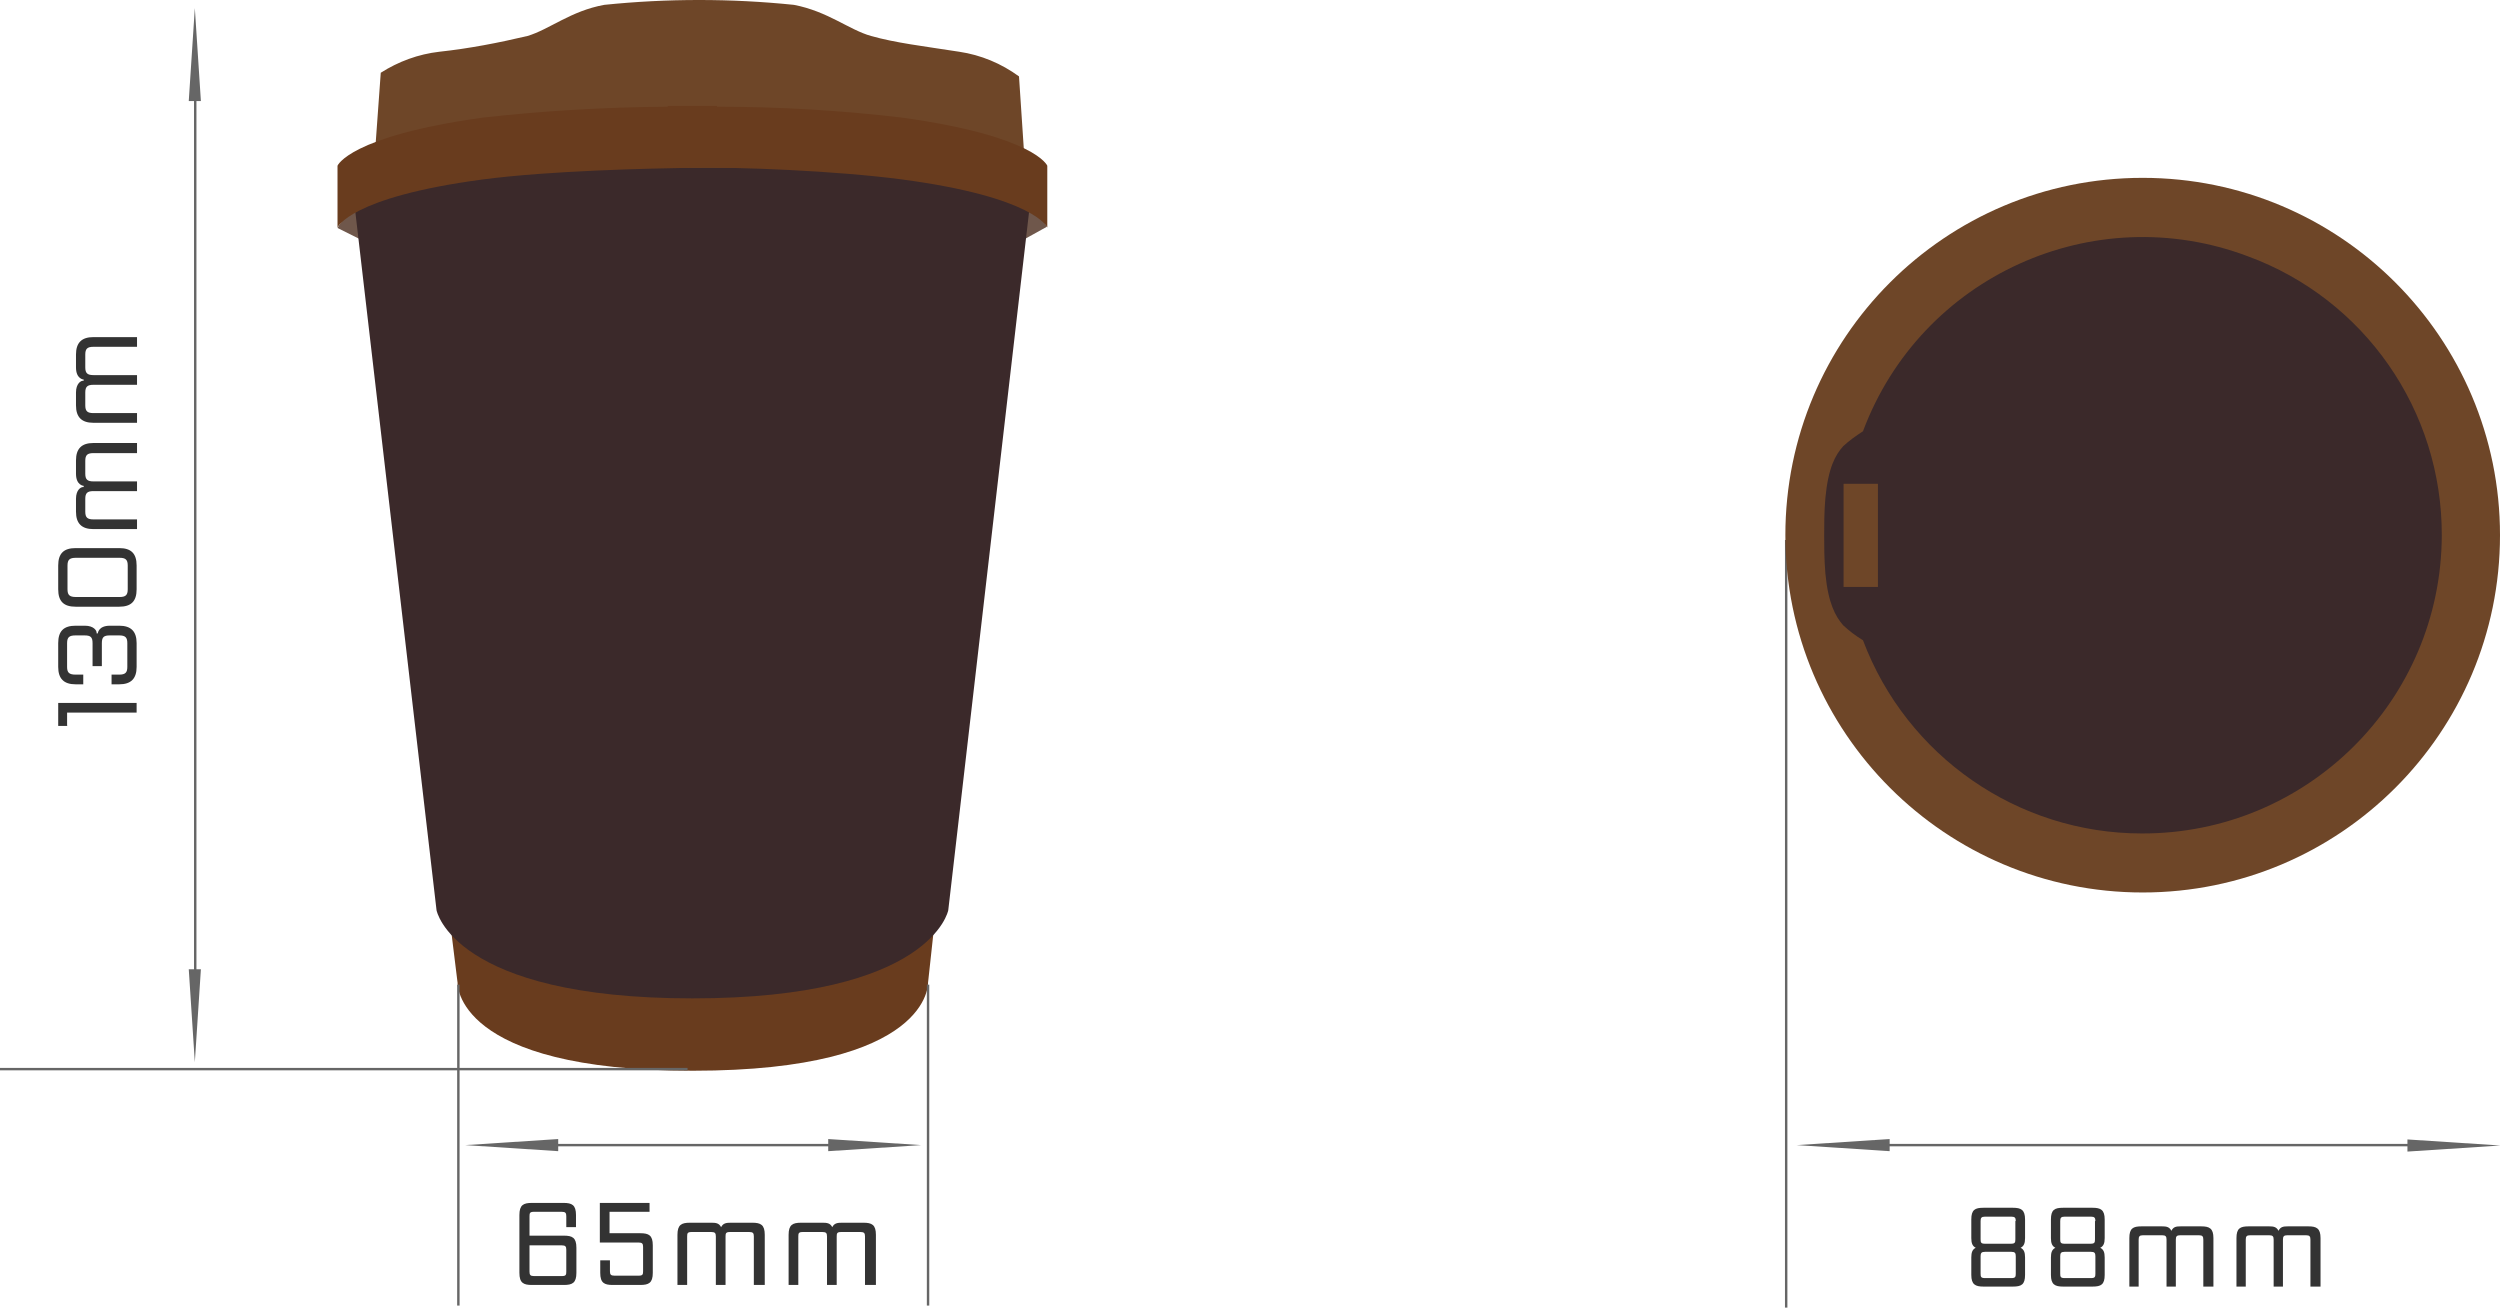<?xml version="1.0" encoding="UTF-8"?>
<svg xmlns="http://www.w3.org/2000/svg" id="_レイヤー_2" version="1.1" viewBox="0 0 618.5 323.5">
  <defs>
    <style>
      .st0 {
        fill: #693c1e;
      }

      .st1 {
        fill: #3b292a;
      }

      .st2 {
        isolation: isolate;
      }

      .st3 {
        fill: #666;
      }

      .st4 {
        fill: #333;
      }

      .st5 {
        fill: #6f574b;
      }

      .st6 {
        fill: #6e4628;
      }
    </style>
  </defs>
  <rect class="st3" x="441.6" y="133.6" width=".6" height="189.9"></rect>
  <rect class="st3" x="462" y="283" width="136.1" height=".6"></rect>
  <polygon class="st3" points="444.5 283.3 467.5 281.8 467.5 284.8 444.5 283.3"></polygon>
  <circle class="st6" cx="530.1" cy="132.4" r="88.4"></circle>
  <path class="st1" d="M604.1,132.4c-.1,40.9-33.3,73.9-74.2,73.8-30.7,0-58.2-19.1-69-47.8-1.8-1.1-3.4-2.3-4.9-3.7-1.9-2.2-3.7-5.4-4.4-12.8-.3-3.6-.3-7-.3-9.4s0-6,.3-9.3c.7-7.5,2.5-10.7,4.4-12.8,1.5-1.4,3.2-2.6,4.9-3.7,14.3-38.3,57-57.7,95.2-43.3,28.9,10.6,48.1,38.2,48,69.1ZM464.6,119.7h-8.5v25.5h8.5s0-25.5,0-25.5Z"></path>
  <path class="st0" d="M231,229.3h-119.5l1.7,13.8s-1,21.8,58.2,21.8,58.2-21.8,58.2-21.8l1.5-13.8Z"></path>
  <path class="st5" d="M95.1,49.2l-6,10-5.6-2.8c1-1.9,2.5-3.3,4.4-4.2,1.7-.8,7.1-2.9,7.1-2.9ZM247.4,49.2l6,10,5.6-3.1c-1-1.9-2.5-3.3-4.4-4.2-1.5-.7-7.1-2.7-7.1-2.7h0s0,0,0,0Z"></path>
  <path class="st1" d="M254.7,51.5s-4.4-4.6-37.1-10.7c-14.3-2.7-46.4-2.4-46.4-2.4,0,0-32-.2-46.3,2.4-32.7,6.1-37.1,10.7-37.1,10.7l20.2,173.7s4.1,21.8,63.3,21.8,63.3-21.8,63.3-21.8l20.1-173.7h0Z"></path>
  <path class="st6" d="M252.1,18.9c-4.4-3.2-9.4-5.3-14.8-6.1-9-1.4-15.8-2.2-21.8-3.9-5.4-1.5-10.7-6.1-19.1-7.7-15.6-1.6-31.3-1.6-46.9,0-8.3,1.5-13.6,6.1-19,7.7-7.2,1.7-14.4,3.1-21.8,3.9-5.2.6-10.1,2.4-14.5,5.2l-1.7,23.5h161.1l-1.5-22.6h0Z"></path>
  <path class="st0" d="M223.2,29.1c-15.2-1.8-30.5-2.7-45.8-2.7v-.2h-12.2v.2c-15.3.1-30.6,1-45.8,2.7-33,4.6-35.9,11.9-35.9,11.9v15.3s2.9-7.5,35.9-11.9c16.7-2.2,40.8-2.7,51.9-2.9s35.2.7,51.9,2.9c33,4.4,35.9,11.9,35.9,11.9v-15.3s-2.9-7.3-35.9-11.9Z"></path>
  <rect class="st3" x="229.3" y="243.6" width=".6" height="79.4"></rect>
  <rect class="st3" x="113.1" y="243.6" width=".6" height="79.4"></rect>
  <rect class="st3" x="133.2" y="283" width="76.5" height=".6"></rect>
  <polygon class="st3" points="115.1 283.3 138.1 281.8 138.1 284.8 115.1 283.3"></polygon>
  <polygon class="st3" points="227.9 283.3 204.9 281.8 204.9 284.8 227.9 283.3"></polygon>
  <rect class="st3" y="264.2" width="170.1" height=".6"></rect>
  <rect class="st3" x="48" y="21.9" width=".6" height="221.1"></rect>
  <polygon class="st3" points="48.2 262.8 46.7 239.8 49.7 239.8 48.2 262.8"></polygon>
  <polygon class="st3" points="48.2 2 46.7 25 49.7 25 48.2 2"></polygon>
  <g class="st2">
    <path class="st4" d="M16.7,179.6h-2.3v-5.7h19.4v2.4h-17.2s0,3.2,0,3.2Z"></path>
    <path class="st4" d="M14.4,159.1c0-3,1.4-4.3,4.3-4.3h2.3c2.2,0,2.9,1.2,2.9,1.7v.2h.3s.1-1.9,3-1.9h2.3c2.9,0,4.3,1.4,4.3,4.3v5.9c0,2.9-1.4,4.3-4.3,4.3h-1.9v-2.4h1.9c1.5,0,2-.5,2-1.9v-5.9c0-1.4-.5-1.9-2-1.9h-2.3c-1.5,0-2,.4-2,1.9v5.7h-2.3v-5.7c0-1.5-.5-1.9-2-1.9h-2.2c-1.5,0-2.1.4-2.1,1.9v5.9c0,1.4.5,1.9,2.1,1.9h1.9v2.4h-1.9c-2.9,0-4.3-1.4-4.3-4.3,0,0,0-5.9,0-5.9Z"></path>
    <path class="st4" d="M14.4,139.9c0-3,1.4-4.3,4.3-4.3h10.8c2.9,0,4.3,1.3,4.3,4.3v5.9c0,3-1.4,4.3-4.3,4.3h-10.8c-2.9,0-4.3-1.3-4.3-4.3,0,0,0-5.9,0-5.9ZM18.8,138c-1.5,0-2.1.4-2.1,1.9v5.9c0,1.4.5,1.9,2.1,1.9h10.8c1.5,0,2-.5,2-1.9v-5.9c0-1.4-.5-1.9-2-1.9h-10.8Z"></path>
    <path class="st4" d="M18.8,113.9c0-2.9,1.4-4.3,4.3-4.3h10.8v2.5h-10.8c-1.5,0-2,.5-2,1.9v3.2c0,1.4.5,1.9,2,1.9h10.8v2.4h-10.8c-1.5,0-2,.5-2,1.9v3.2c0,1.4.5,1.9,2,1.9h10.8v2.4h-10.8c-2.9,0-4.3-1.4-4.3-4.3v-3.2c0-2.2,1.2-2.9,1.7-2.9h.2v-.3s-1.9-.1-1.9-3c0,0,0-3.3,0-3.3Z"></path>
    <path class="st4" d="M18.8,87.7c0-2.9,1.4-4.3,4.3-4.3h10.8v2.4h-10.8c-1.5,0-2,.5-2,1.9v3.2c0,1.4.5,1.9,2,1.9h10.8v2.4h-10.8c-1.5,0-2,.5-2,1.9v3.2c0,1.4.5,1.9,2,1.9h10.8v2.4h-10.8c-2.9,0-4.3-1.4-4.3-4.3v-3.2c0-2.2,1.2-2.9,1.7-2.9h.2v-.3s-1.9-.1-1.9-3c0,0,0-3.2,0-3.2Z"></path>
  </g>
  <g>
    <path class="st4" d="M131.6,317.9c-2.1,0-3.1-.5-3.1-3v-14.3c0-2.5,1-3,3.1-3h7.8c2.1,0,3.1.5,3.1,3v3h-2.4v-2.7c0-.8-.2-1.1-1.1-1.1h-6.9c-1,0-1.1.3-1.1,1.1v4.8h8.5c2.1,0,3.1.5,3.1,3v6.2c0,2.5-1,3-3.1,3h-7.8ZM140.1,309.2c0-.8-.2-1.1-1.1-1.1h-8v6.5c0,.8.2,1.1,1.1,1.1h6.9c1,0,1.1-.3,1.1-1.1v-5.4h0Z"></path>
    <path class="st4" d="M151.6,317.9c-2.1,0-3.1-.5-3.1-3v-3.1h2.4v2.7c0,.8.2,1.1,1.1,1.1h6c1,0,1.1-.3,1.1-1.1v-6c0-.8-.2-1.1-1.1-1.1h-9.6v-9.8h12.3v2.2h-9.9v5.3h7.6c2.1,0,3.1.5,3.1,3v6.8c0,2.5-1,3-3.1,3h-6.9,0Z"></path>
    <path class="st4" d="M186.5,317.9v-12c0-.8-.2-1.1-1.1-1.1h-4.8c-1,0-1.1.3-1.1,1.1v12h-2.4v-12c0-.8-.2-1.1-1.1-1.1h-4.9c-1,0-1.1.3-1.1,1.1v12h-2.4v-12.4c0-2.5,1-3,3.1-3h5.3c1.1,0,1.9.1,2.4,1.1.5-1,1.3-1.1,2.4-1.1h5.3c2.1,0,3.1.5,3.1,3v12.4h-2.4,0Z"></path>
    <path class="st4" d="M214,317.9v-12c0-.8-.2-1.1-1.1-1.1h-4.8c-1,0-1.1.3-1.1,1.1v12h-2.4v-12c0-.8-.2-1.1-1.1-1.1h-4.9c-1,0-1.1.3-1.1,1.1v12h-2.4v-12.4c0-2.5,1-3,3.1-3h5.3c1.1,0,1.9.1,2.4,1.1.5-1,1.3-1.1,2.4-1.1h5.3c2.1,0,3.1.5,3.1,3v12.4h-2.4,0Z"></path>
  </g>
  <g>
    <path class="st4" d="M490.7,318.3c-2,0-3-.5-3-2.9v-4.3c0-1.3.3-2,1.1-2.4-.8-.4-1.1-1.1-1.1-2.4v-4.6c0-2.4.9-2.9,3-2.9h7.3c2,0,3,.5,3,2.9v4.6c0,1.3-.3,2-1.1,2.4.8.4,1.1,1.1,1.1,2.4v4.3c0,2.4-.9,2.9-3,2.9h-7.3ZM498.7,302.1c0-.8-.2-1.1-1.1-1.1h-6.5c-.9,0-1.1.3-1.1,1.1v4.5c0,.8.1,1.1,1.1,1.1h6.4c1,0,1.1-.3,1.1-1.1v-4.5ZM498.7,310.8c0-.8-.2-1.1-1.1-1.1h-6.5c-.9,0-1.1.3-1.1,1.1v4.3c0,.8.1,1.1,1.1,1.1h6.5c1,0,1.1-.3,1.1-1.1v-4.3Z"></path>
    <path class="st4" d="M510.4,318.3c-2,0-3-.5-3-2.9v-4.3c0-1.3.3-2,1.1-2.4-.8-.4-1.1-1.1-1.1-2.4v-4.6c0-2.4.9-2.9,3-2.9h7.3c2,0,3,.5,3,2.9v4.6c0,1.3-.3,2-1.1,2.4.8.4,1.1,1.1,1.1,2.4v4.3c0,2.4-.9,2.9-3,2.9h-7.3ZM518.4,302.1c0-.8-.2-1.1-1.1-1.1h-6.5c-.9,0-1.1.3-1.1,1.1v4.5c0,.8.1,1.1,1.1,1.1h6.4c1,0,1.1-.3,1.1-1.1v-4.5ZM518.4,310.8c0-.8-.2-1.1-1.1-1.1h-6.5c-.9,0-1.1.3-1.1,1.1v4.3c0,.8.1,1.1,1.1,1.1h6.5c1,0,1.1-.3,1.1-1.1v-4.3Z"></path>
    <path class="st4" d="M545.1,318.3v-11.6c0-.8-.2-1.1-1.1-1.1h-4.6c-.9,0-1.1.3-1.1,1.1v11.6h-2.3v-11.6c0-.8-.2-1.1-1.1-1.1h-4.7c-.9,0-1.1.3-1.1,1.1v11.6h-2.3v-12c0-2.4.9-2.9,3-2.9h5.1c1,0,1.8.1,2.3,1.1.5-1,1.2-1.1,2.3-1.1h5.1c2,0,3,.5,3,2.9v12h-2.3Z"></path>
    <path class="st4" d="M571.6,318.3v-11.6c0-.8-.2-1.1-1.1-1.1h-4.6c-.9,0-1.1.3-1.1,1.1v11.6h-2.3v-11.6c0-.8-.2-1.1-1.1-1.1h-4.7c-.9,0-1.1.3-1.1,1.1v11.6h-2.3v-12c0-2.4.9-2.9,3-2.9h5.1c1,0,1.8.1,2.3,1.1.5-1,1.2-1.1,2.3-1.1h5.1c2,0,3,.5,3,2.9v12h-2.3Z"></path>
  </g>
  <polygon class="st3" points="618.6 283.4 595.6 284.9 595.6 281.9 618.6 283.4"></polygon>
</svg>
